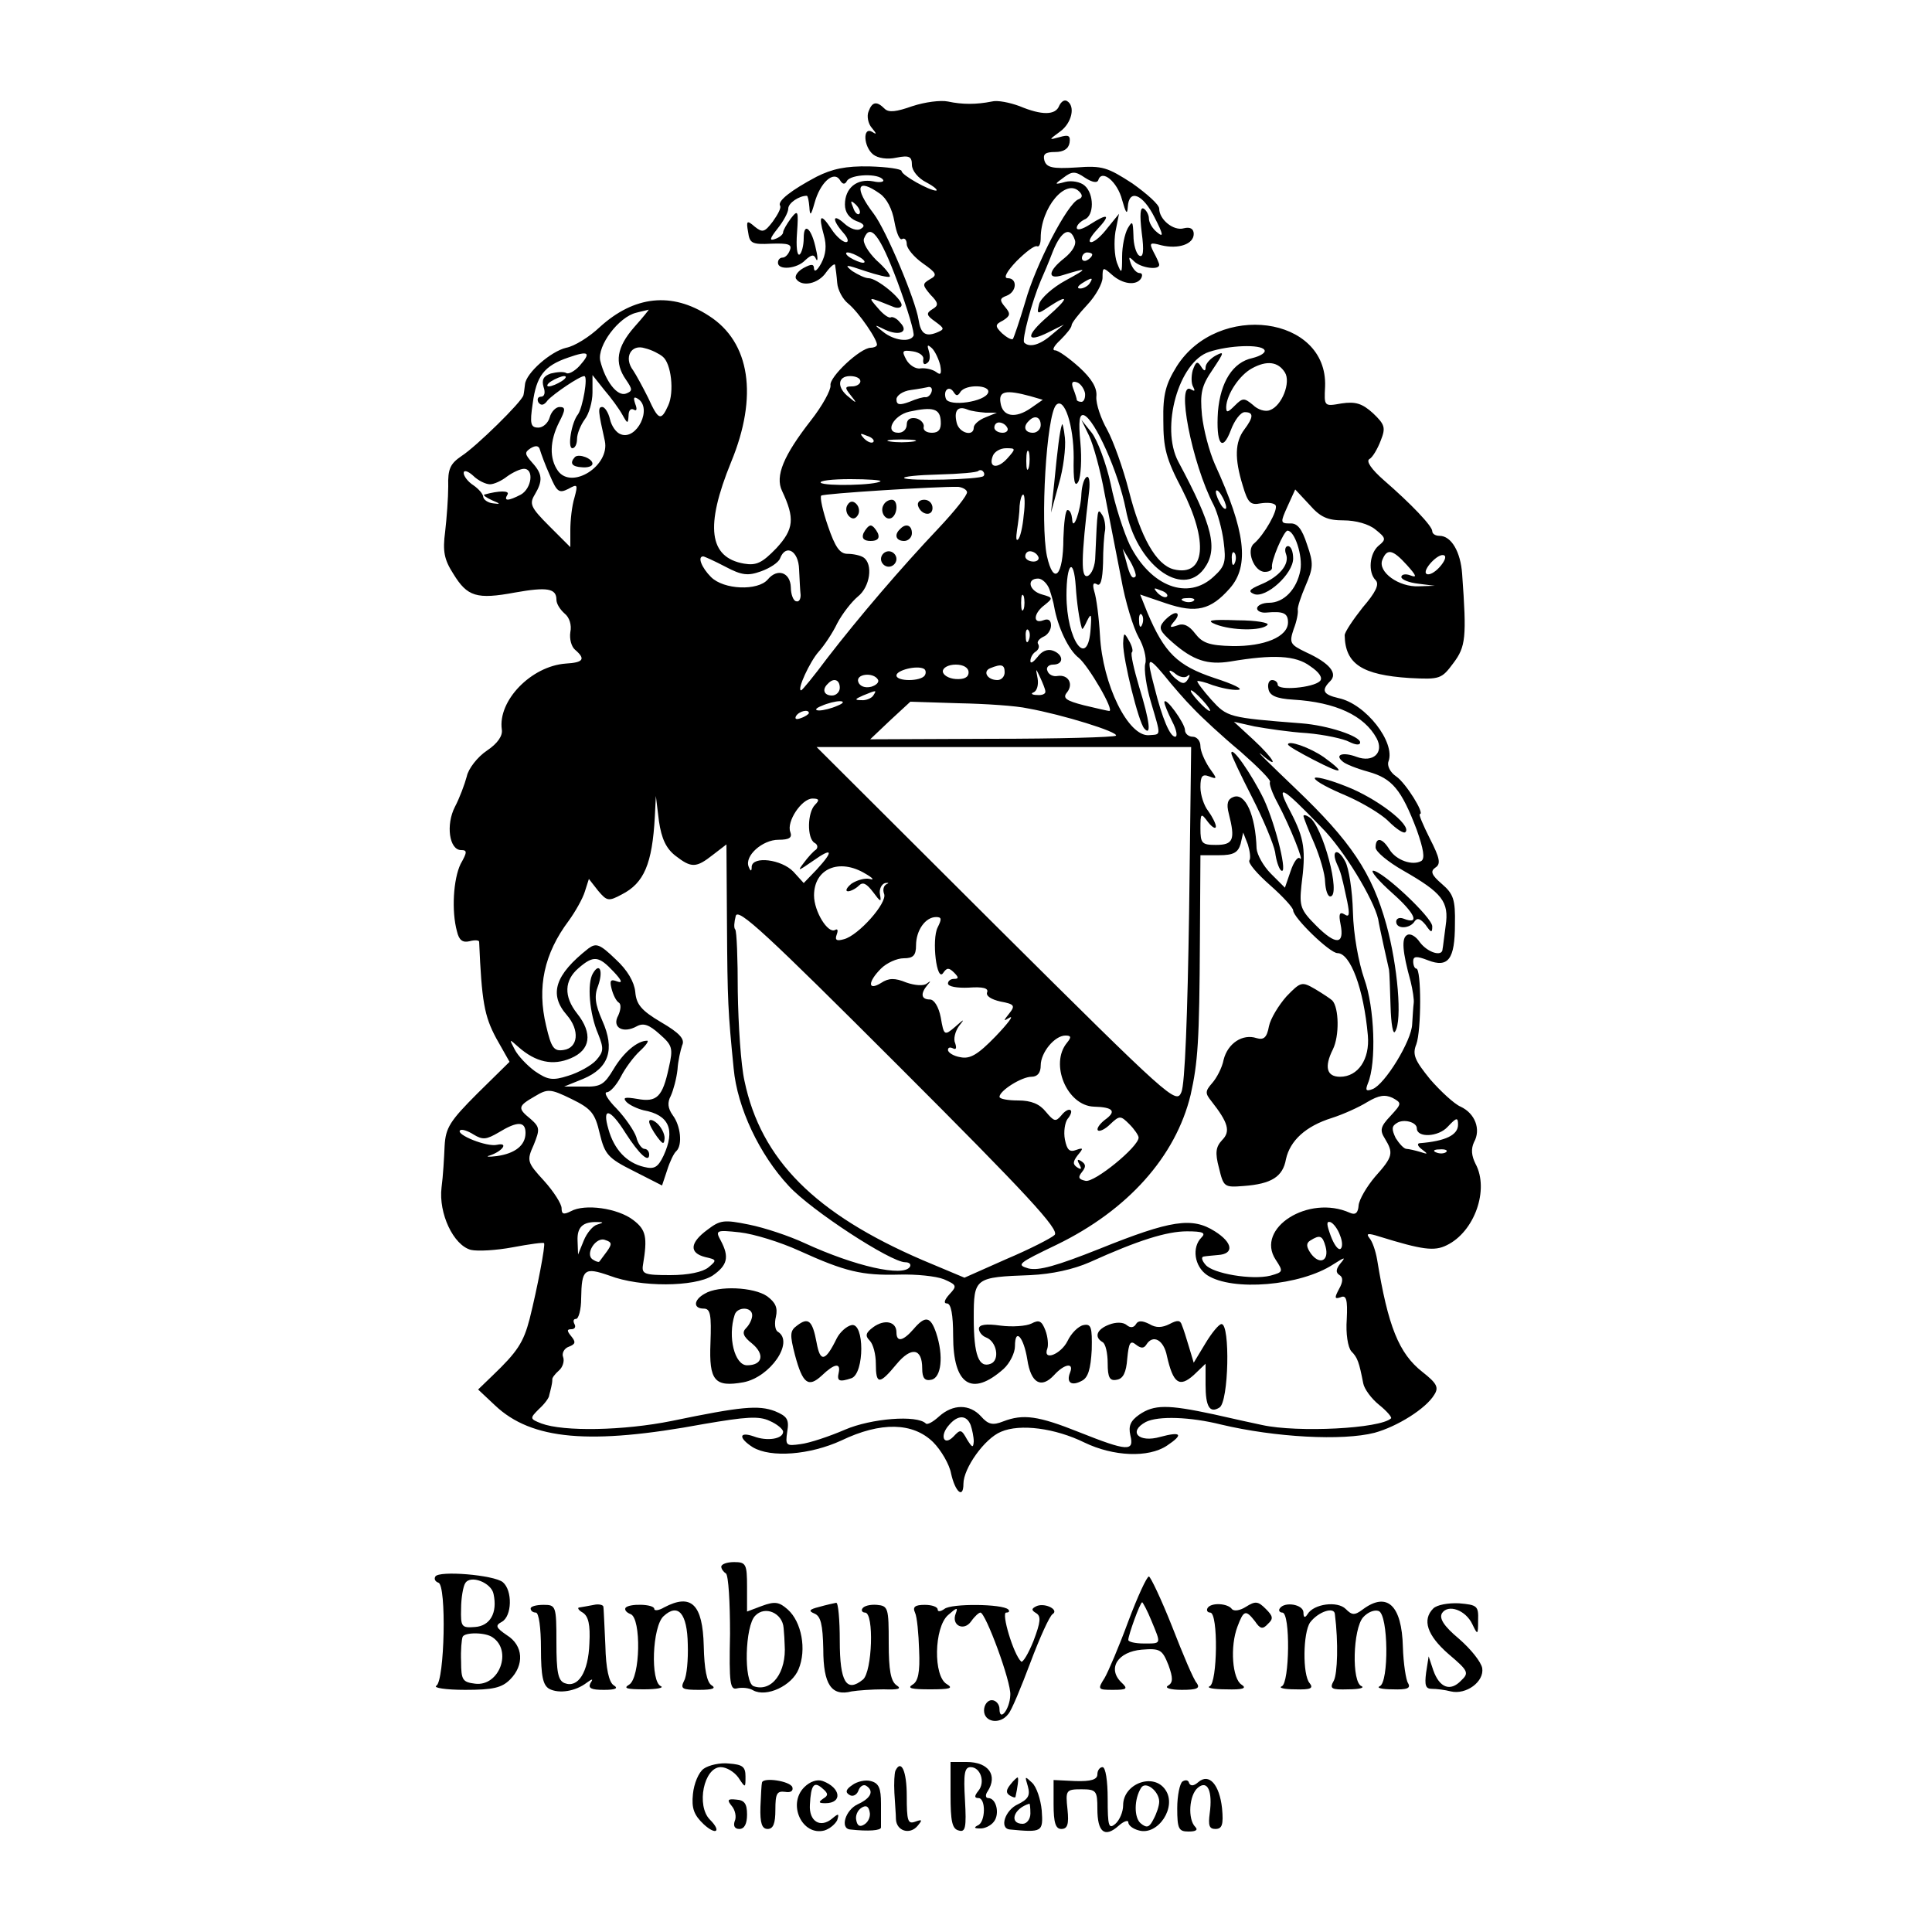 <?xml version="1.0" standalone="no"?>
<!DOCTYPE svg PUBLIC "-//W3C//DTD SVG 20010904//EN"
 "http://www.w3.org/TR/2001/REC-SVG-20010904/DTD/svg10.dtd">
<svg version="1.0" xmlns="http://www.w3.org/2000/svg"
 width="375pt" height="375pt" viewBox="0 0 375 375"
 preserveAspectRatio="xMidYMid meet">
<g transform="translate(0,375) scale(0.1,-0.1)"
fill="#000000" stroke="none">
<path d="M1771 3544 c-31 -11 -46 -13 -54 -5 -15 15 -24 14 -31 -5 -4 -9 -1
-24 6 -32 10 -12 10 -14 1 -8 -19 11 -17 -29 2 -44 9 -7 27 -10 45 -6 25 5 30
2 30 -14 0 -11 12 -26 28 -34 15 -8 23 -15 19 -16 -13 0 -67 30 -67 38 0 4
-28 8 -62 9 -47 1 -73 -5 -103 -20 -49 -26 -76 -47 -71 -56 3 -4 -4 -17 -14
-31 -16 -21 -20 -22 -35 -10 -15 13 -17 12 -13 -10 3 -22 7 -25 45 -23 33 1
41 -1 36 -13 -3 -8 -9 -14 -14 -14 -5 0 -9 -4 -9 -10 0 -15 37 -12 53 5 12 11
17 12 21 2 3 -6 4 2 0 18 -8 41 -24 56 -24 23 0 -15 -4 -29 -8 -32 -5 -3 -7
16 -5 42 3 43 2 46 -12 28 -8 -11 -15 -23 -15 -27 0 -4 -7 -10 -16 -13 -11 -4
-10 1 5 20 12 15 21 32 21 39 0 11 21 25 36 25 2 0 4 -10 5 -22 1 -18 3 -17
10 8 11 40 37 63 49 45 5 -9 10 -10 14 -2 8 13 62 15 70 2 3 -4 -6 -6 -19 -3
-32 6 -55 -13 -55 -45 0 -15 8 -26 22 -32 15 -5 18 -10 9 -15 -7 -5 -21 0 -32
10 -23 21 -25 8 -2 -18 9 -10 11 -18 5 -18 -6 0 -19 11 -28 25 -21 32 -26 28
-15 -11 6 -21 4 -38 -5 -55 -7 -13 -13 -18 -14 -11 0 10 -5 10 -20 2 -11 -6
-18 -15 -15 -21 11 -17 44 -10 59 13 9 12 17 18 17 13 1 -6 3 -21 4 -34 1 -14
11 -32 21 -40 21 -17 59 -73 56 -81 -1 -3 -7 -5 -12 -5 -20 0 -81 -57 -78 -73
1 -9 -16 -40 -38 -68 -53 -68 -70 -108 -56 -137 25 -53 23 -74 -11 -111 -28
-29 -39 -34 -63 -30 -68 12 -76 72 -25 197 53 128 37 233 -43 284 -72 47 -145
39 -212 -22 -20 -19 -49 -37 -65 -40 -30 -7 -78 -49 -80 -71 -1 -8 -2 -17 -3
-21 -3 -13 -92 -100 -120 -118 -22 -15 -27 -25 -26 -59 0 -22 -3 -62 -6 -88
-5 -38 -2 -54 16 -82 27 -44 45 -50 120 -36 62 11 80 8 80 -14 0 -8 7 -19 16
-27 9 -7 14 -22 11 -36 -2 -13 2 -28 9 -34 21 -18 17 -25 -18 -27 -67 -5 -132
-72 -124 -128 2 -12 -8 -27 -29 -41 -18 -12 -36 -35 -39 -50 -4 -15 -14 -42
-23 -59 -18 -35 -11 -84 12 -84 12 0 12 -4 -1 -27 -14 -29 -18 -91 -7 -131 4
-17 11 -22 24 -19 11 3 19 2 19 -1 5 -116 10 -144 33 -187 l26 -46 -62 -61
c-54 -54 -62 -67 -64 -102 -1 -23 -3 -59 -6 -81 -6 -50 23 -112 57 -121 13 -3
49 -1 81 5 32 6 60 10 61 8 3 -3 -13 -87 -28 -147 -12 -46 -24 -64 -72 -110
l-28 -27 33 -31 c71 -67 184 -77 405 -36 82 14 107 16 128 6 14 -6 26 -16 26
-21 0 -14 -31 -19 -57 -9 -29 10 -30 -3 -2 -21 35 -21 111 -15 172 13 77 37
139 35 178 -3 16 -16 32 -44 35 -61 8 -36 24 -50 24 -20 0 30 41 88 73 101 37
16 105 7 162 -21 56 -27 124 -30 160 -6 33 22 28 28 -13 17 -42 -12 -63 10
-28 29 24 12 86 10 146 -5 105 -25 236 -32 298 -16 44 12 100 47 116 74 9 14
5 22 -23 44 -46 36 -67 89 -88 218 -3 17 -9 35 -15 42 -7 9 -3 10 19 3 84 -26
107 -29 131 -17 54 26 83 108 56 158 -8 16 -9 29 -3 42 14 25 2 56 -26 69 -12
5 -39 30 -59 53 -30 37 -35 48 -27 68 10 27 10 147 0 147 -3 0 -6 6 -6 14 0
10 6 11 29 2 39 -15 52 2 52 70 1 48 -3 59 -25 78 -21 18 -23 25 -13 32 11 7
9 18 -11 57 -13 26 -22 47 -19 47 10 0 -27 60 -46 73 -12 8 -18 21 -15 29 14
37 -44 112 -97 123 -30 7 -34 15 -16 33 15 15 -1 35 -47 56 -31 15 -33 18 -24
45 6 15 9 32 8 37 -1 5 6 26 15 47 15 35 16 43 3 80 -10 31 -19 42 -33 41 -19
0 -19 2 -5 33 l15 33 28 -30 c21 -24 35 -30 66 -30 23 0 49 -7 62 -18 20 -16
21 -19 6 -31 -18 -15 -21 -52 -6 -67 8 -8 0 -24 -25 -53 -19 -24 -35 -48 -35
-54 1 -56 34 -77 126 -83 59 -3 62 -2 85 29 24 32 26 49 17 173 -3 43 -21 74
-44 74 -8 0 -14 4 -14 9 0 10 -41 53 -94 99 -24 21 -35 37 -28 41 6 3 16 20
22 36 10 25 8 31 -15 53 -21 19 -34 23 -61 19 -34 -6 -34 -6 -32 33 5 137
-208 165 -288 39 -21 -34 -27 -54 -26 -105 0 -53 5 -74 36 -133 52 -102 46
-171 -16 -156 -34 9 -64 62 -87 153 -11 43 -30 96 -42 118 -12 21 -22 50 -21
64 2 17 -9 35 -33 57 -20 18 -41 33 -47 33 -7 0 -2 9 10 20 12 12 22 24 22 29
0 4 14 22 30 39 17 18 30 42 30 53 0 21 1 21 18 6 21 -19 48 -22 57 -7 3 6 2
10 -3 10 -6 0 -13 8 -17 18 -5 14 -4 15 6 5 13 -13 49 -18 49 -7 0 3 -5 14
-11 25 -9 18 -7 19 15 13 33 -8 63 2 63 22 0 10 -7 14 -19 11 -20 -6 -48 17
-48 38 0 8 -24 29 -52 49 -48 31 -58 35 -109 31 -47 -3 -58 0 -62 14 -3 12 2
16 21 16 16 0 26 6 28 18 2 14 -2 16 -19 11 -22 -6 -22 -6 1 11 22 16 30 49
13 59 -5 3 -11 -1 -15 -9 -7 -19 -34 -19 -77 -1 -19 7 -43 12 -54 9 -30 -6
-57 -6 -85 0 -14 3 -45 -1 -69 -9z m361 -143 c7 21 37 -4 46 -39 7 -25 10 -30
11 -14 2 36 29 26 52 -20 17 -33 18 -40 5 -29 -9 7 -16 19 -16 27 0 7 -5 16
-10 19 -7 4 -8 -12 -4 -46 5 -37 3 -50 -5 -45 -6 4 -11 22 -11 39 -1 28 -2 29
-11 14 -6 -11 -11 -35 -11 -55 0 -34 -1 -35 -10 -12 -5 14 -6 41 -3 60 l7 35
-22 -27 c-12 -16 -26 -28 -32 -28 -7 0 -1 11 12 25 27 29 21 32 -15 9 -14 -9
-25 -12 -25 -6 0 5 7 12 15 16 19 7 19 50 0 66 -8 7 -25 10 -37 7 -22 -6 -22
-5 -4 8 17 13 23 13 42 0 14 -9 24 -11 26 -4z m-424 -27 c13 -9 24 -30 28 -54
4 -22 10 -37 15 -34 5 3 9 -2 9 -10 0 -8 14 -25 31 -37 27 -19 29 -23 14 -31
-15 -9 -15 -11 1 -30 16 -16 16 -21 4 -28 -13 -8 -12 -12 5 -24 19 -14 19 -15
2 -22 -21 -8 -30 -1 -34 25 -6 39 -63 174 -87 206 -39 51 -33 71 12 39z m385
-11 c-21 -8 -83 -127 -103 -199 -11 -37 -22 -69 -24 -72 -3 -2 -12 3 -21 11
-14 14 -14 17 2 25 14 9 15 13 4 26 -11 13 -11 17 3 22 20 8 21 34 2 34 -9 0
-2 13 17 33 18 18 35 31 40 29 4 -2 7 5 7 16 0 59 49 117 75 90 7 -7 6 -12 -2
-15z m-425 -28 c-3 -3 -9 2 -12 12 -6 14 -5 15 5 6 7 -7 10 -15 7 -18z m74
-132 c20 -54 34 -101 31 -105 -7 -13 -38 -9 -59 8 -18 14 -18 15 4 4 28 -13
47 -4 29 14 -6 8 -15 12 -18 10 -4 -2 -15 6 -25 18 -20 23 -21 23 31 2 8 -3
15 -1 15 4 0 13 -48 52 -64 52 -7 0 -21 7 -32 14 -16 13 -13 13 25 0 24 -8 45
-13 48 -11 2 3 -9 17 -26 32 -16 16 -27 34 -24 42 12 31 31 7 65 -84z m344 82
c4 -9 -4 -23 -20 -36 -32 -25 -34 -43 -3 -33 49 15 50 14 6 -10 -26 -14 -49
-35 -52 -46 -5 -20 -4 -21 18 -6 41 27 40 18 -1 -18 -44 -38 -43 -53 1 -31
l30 15 -24 -20 c-23 -20 -43 -25 -53 -15 -5 5 15 80 32 120 5 11 16 37 24 58
16 39 33 48 42 22z m-416 -35 c8 -5 11 -10 5 -10 -5 0 -17 5 -25 10 -8 5 -10
10 -5 10 6 0 17 -5 25 -10z m450 6 c0 -3 -4 -8 -10 -11 -5 -3 -10 -1 -10 4 0
6 5 11 10 11 6 0 10 -2 10 -4z m-5 -56 c-3 -5 -12 -10 -18 -10 -7 0 -6 4 3 10
19 12 23 12 15 0z m-884 -85 c-34 -39 -39 -69 -16 -102 13 -19 13 -22 0 -27
-17 -6 -40 24 -50 64 -6 29 36 85 70 93 11 3 22 5 24 6 1 0 -11 -15 -28 -34z
m55 -57 c17 -13 23 -69 11 -95 -14 -31 -19 -29 -39 15 -10 20 -23 44 -29 53
-19 25 -4 52 23 43 13 -3 28 -11 34 -16z m539 -17 c3 -17 1 -20 -8 -13 -7 5
-20 8 -30 7 -9 -2 -22 6 -28 17 -9 17 -8 19 13 16 13 -2 22 -9 20 -16 -1 -8 2
-11 7 -7 6 3 7 13 4 23 -4 13 -3 14 6 6 6 -6 13 -21 16 -33z m629 30 c4 -5 -7
-12 -23 -16 -38 -8 -62 -46 -67 -104 -4 -62 8 -81 25 -36 7 19 19 35 27 35 18
0 17 -10 -1 -34 -18 -24 -19 -56 -3 -108 10 -34 15 -39 35 -35 13 2 26 1 29
-4 5 -9 -22 -57 -42 -74 -16 -13 0 -55 21 -55 8 0 14 3 14 8 -3 12 23 72 30
72 14 0 30 -49 25 -77 -7 -37 -32 -63 -61 -63 -12 0 -23 -5 -23 -11 0 -5 8 -9
18 -8 33 3 42 -1 42 -19 0 -28 -46 -47 -108 -46 -45 1 -58 6 -72 24 -12 16
-23 21 -35 16 -15 -5 -16 -4 -5 9 7 8 8 15 2 15 -5 0 -15 -7 -23 -16 -11 -13
-8 -19 17 -41 40 -35 68 -44 112 -37 83 14 127 12 155 -9 18 -12 25 -23 19
-29 -13 -13 -82 -19 -82 -7 0 5 -5 9 -11 9 -6 0 -9 -8 -7 -17 2 -13 15 -19 48
-21 83 -5 138 -31 162 -75 15 -28 -7 -48 -39 -36 -27 10 -43 4 -27 -9 5 -5 28
-14 50 -20 46 -13 64 -34 94 -113 13 -37 16 -55 9 -60 -17 -10 -49 1 -62 22
-14 23 -27 25 -27 4 0 -8 24 -28 54 -45 75 -43 89 -60 82 -107 -3 -21 -5 -41
-6 -45 0 -16 -29 -7 -44 13 -8 12 -19 18 -25 14 -11 -6 -9 -32 7 -90 4 -16 7
-36 6 -42 -1 -7 -2 -26 -3 -41 -1 -32 -53 -117 -77 -126 -13 -5 -14 -2 -9 11
17 40 13 148 -7 203 -11 32 -21 86 -22 130 -1 41 -8 86 -15 98 -14 27 -28 22
-16 -5 5 -10 9 -23 10 -29 2 -6 6 -26 10 -44 5 -25 4 -31 -5 -25 -10 6 -12 1
-8 -19 8 -40 -9 -41 -47 -3 -31 31 -33 38 -29 78 9 69 6 91 -21 143 -30 57
-19 52 60 -30 43 -43 101 -139 110 -178 2 -14 19 -89 21 -98 1 -5 2 -36 3 -70
1 -36 5 -58 9 -50 14 21 5 127 -17 207 -28 101 -69 162 -177 265 -49 47 -79
76 -66 66 37 -32 25 -9 -15 28 l-38 35 40 -9 c22 -4 68 -11 102 -13 34 -3 71
-11 82 -17 12 -6 21 -7 21 -1 0 12 -62 33 -114 37 -142 11 -144 12 -175 46
-16 18 -28 34 -27 36 2 1 15 -2 30 -8 15 -5 37 -10 49 -9 12 1 -9 11 -46 23
-72 24 -97 49 -130 127 l-14 35 50 -17 c59 -20 87 -13 124 29 39 44 30 112
-29 241 -11 25 -22 67 -25 95 -4 43 -1 57 21 89 22 33 23 36 6 27 -11 -6 -20
-16 -20 -23 0 -8 -3 -8 -9 2 -7 11 -10 9 -16 -8 -3 -11 -3 -26 1 -32 4 -8 3
-9 -4 -5 -30 19 1 -143 44 -225 7 -14 16 -46 19 -70 5 -39 3 -48 -19 -68 -50
-47 -122 -20 -163 61 -11 23 -29 77 -37 118 -9 41 -26 86 -37 100 l-20 25 15
-31 c8 -17 22 -67 30 -112 9 -45 23 -119 32 -164 8 -46 24 -97 34 -115 10 -17
16 -41 13 -51 -3 -11 2 -45 11 -75 20 -68 20 -62 -4 -64 -40 -3 -90 98 -95
194 -2 35 -7 73 -11 85 -4 14 -2 18 5 14 7 -5 11 8 12 41 0 26 2 55 4 64 1 9
-1 23 -6 30 -9 14 -9 12 -13 -80 0 -19 -7 -36 -15 -39 -13 -4 -13 32 3 165 2
18 0 30 -5 27 -5 -3 -9 -17 -10 -32 -1 -33 -17 -77 -18 -49 -1 9 -4 17 -9 17
-4 0 -7 -25 -8 -55 0 -73 -19 -93 -32 -34 -13 64 -1 273 18 293 16 16 34 -40
34 -102 -1 -46 2 -59 9 -47 5 10 7 44 4 76 -4 42 -2 56 7 53 21 -8 67 -111 81
-182 20 -107 109 -174 152 -116 28 38 17 83 -50 208 -35 66 1 194 60 213 39
13 100 15 107 4z m-1329 -31 c-10 -11 -22 -17 -26 -14 -5 3 -18 2 -30 -1 -14
-5 -18 -12 -14 -26 4 -11 2 -19 -5 -19 -6 0 -8 -5 -5 -11 5 -7 11 -6 18 4 12
13 62 47 71 47 8 0 -3 -61 -12 -74 -13 -16 -21 -66 -11 -66 5 0 9 8 9 18 0 10
7 27 15 38 8 10 15 34 15 52 l0 34 23 -29 c13 -15 29 -37 35 -48 10 -18 11
-18 12 -2 0 10 4 15 10 12 6 -4 7 1 3 11 -4 12 -3 15 5 10 29 -18 -2 -81 -33
-69 -9 3 -18 16 -21 29 -3 13 -10 24 -15 24 -9 0 -8 -8 5 -66 10 -48 -64 -95
-91 -58 -17 24 -16 58 2 94 13 25 13 30 1 30 -7 0 -16 -9 -19 -20 -3 -11 -13
-20 -22 -20 -15 0 -17 7 -11 47 7 53 22 73 69 89 40 14 45 10 22 -16z m1369
-13 c12 -19 -6 -65 -29 -73 -9 -4 -24 1 -33 10 -17 14 -20 14 -35 -1 -14 -14
-17 -15 -17 -3 1 25 26 62 50 75 29 16 51 13 64 -8z m-1404 -17 c-8 -5 -19
-10 -25 -10 -5 0 -3 5 5 10 8 5 20 10 25 10 6 0 3 -5 -5 -10z m580 0 c0 -5 -7
-10 -16 -10 -14 0 -15 -2 -3 -17 13 -16 12 -17 -3 -4 -24 18 -23 41 2 41 11 0
20 -4 20 -10z m436 -23 c1 -9 -2 -17 -7 -17 -5 0 -9 2 -9 4 0 2 -3 12 -7 22
-4 11 -2 15 7 12 7 -2 14 -12 16 -21z m-298 2 c-2 -6 -7 -10 -11 -10 -4 1 -18
-3 -32 -9 -19 -7 -25 -6 -25 5 0 7 12 16 28 18 15 2 31 5 35 6 5 0 7 -4 5 -10z
m56 0 c10 16 59 14 54 -1 -6 -18 -76 -28 -82 -12 -6 16 6 27 15 13 5 -8 8 -8
13 0z m136 -8 l24 -7 -23 -16 c-30 -21 -55 -17 -59 10 -4 23 10 26 58 13z
m-174 -49 c1 -15 -4 -22 -17 -22 -11 0 -18 5 -16 12 1 6 -6 14 -15 16 -11 2
-18 -2 -18 -12 0 -9 -7 -16 -16 -16 -28 0 -10 34 21 41 46 10 60 6 61 -19z
m87 17 l22 0 -22 -9 c-13 -5 -23 -14 -23 -20 0 -18 -28 -11 -33 9 -6 24 2 34
21 26 7 -3 23 -5 35 -6z m107 -24 c0 -8 -7 -15 -15 -15 -16 0 -20 12 -8 23 11
12 23 8 23 -8z m-65 -5 c3 -5 -1 -10 -9 -10 -9 0 -16 5 -16 10 0 6 4 10 9 10
6 0 13 -4 16 -10z m-260 -28 c-3 -3 -11 0 -18 7 -9 10 -8 11 6 5 10 -3 15 -9
12 -12z m78 1 c-13 -2 -33 -2 -45 0 -13 2 -3 4 22 4 25 0 35 -2 23 -4z m-706
-65 c14 -33 18 -36 36 -27 18 10 19 9 12 -17 -5 -16 -8 -44 -8 -63 l0 -33 -41
41 c-36 36 -39 43 -28 61 16 27 15 40 -5 62 -15 17 -15 20 -3 28 10 6 16 5 18
-3 2 -7 10 -29 19 -49z m888 32 c-19 -21 -37 -18 -28 5 3 8 14 15 26 15 19 0
19 -1 2 -20z m42 -17 c-3 -10 -5 -4 -5 12 0 17 2 24 5 18 2 -7 2 -21 0 -30z
m-1046 -33 c8 0 23 7 33 15 11 8 26 15 33 15 20 0 15 -38 -6 -50 -25 -13 -34
-13 -26 0 5 8 -16 8 -45 0 -3 -1 4 -6 15 -11 17 -7 17 -8 2 -6 -10 1 -18 7
-19 12 0 6 -9 16 -19 23 -11 7 -19 18 -19 24 0 6 8 4 18 -5 10 -10 25 -17 33
-17z m958 16 c-6 -7 -148 -10 -154 -4 -3 3 27 6 67 7 40 1 75 4 77 7 2 2 7 2
9 -1 3 -3 3 -7 1 -9z m-200 -10 c-8 -8 -108 -10 -116 -3 -3 4 22 7 57 7 35 0
61 -2 59 -4z m168 -21 c1 -6 -24 -37 -55 -70 -73 -77 -155 -173 -216 -252 -26
-35 -49 -63 -51 -63 -9 0 17 56 34 75 10 11 27 36 36 55 10 19 28 42 40 52 24
19 30 63 11 76 -6 4 -20 7 -31 7 -15 0 -24 13 -38 54 -10 29 -16 56 -13 59 4
4 226 18 266 17 8 -1 16 -5 17 -10z m503 -30 c0 -5 -5 -3 -10 5 -5 8 -10 20
-10 25 0 6 5 3 10 -5 5 -8 10 -19 10 -25z m-393 -15 c-2 -23 -7 -44 -11 -47
-4 -4 -4 4 -2 18 2 13 5 34 5 47 1 12 4 22 7 22 3 0 4 -18 1 -40z m-436 -105
c1 -19 2 -42 3 -50 0 -8 -3 -14 -9 -12 -5 1 -10 13 -10 27 -1 29 -26 38 -45
15 -19 -22 -85 -20 -110 5 -18 18 -27 40 -15 40 2 0 22 -9 43 -20 32 -17 44
-18 69 -9 17 6 34 17 37 25 11 29 36 15 37 -21z m464 25 c3 -5 -1 -10 -9 -10
-9 0 -16 5 -16 10 0 6 4 10 9 10 6 0 13 -4 16 -10z m189 -39 c-6 -6 -11 1 -18
29 l-7 25 15 -25 c8 -14 12 -27 10 -29z m193 27 c-3 -8 -6 -5 -6 6 -1 11 2 17
5 13 3 -3 4 -12 1 -19z m334 -5 c18 -20 20 -25 7 -20 -10 4 -18 2 -18 -3 0 -5
15 -11 33 -13 l32 -4 -31 -1 c-39 -2 -80 28 -71 51 9 23 20 21 48 -10z m63 -4
c-9 -10 -20 -16 -25 -13 -10 6 23 42 34 36 5 -2 1 -12 -9 -23z m-706 -37 c2
-32 7 -66 12 -82 1 -3 5 4 10 15 8 16 9 13 7 -14 -5 -82 -47 -25 -47 64 0 62
14 75 18 17z m-51 -6 c4 -12 8 -26 9 -33 7 -40 28 -85 48 -100 19 -16 70 -103
59 -103 -2 0 -24 5 -49 11 -35 9 -42 14 -33 25 13 16 3 35 -18 32 -9 -2 -18 3
-20 10 -3 6 2 12 11 12 21 0 21 19 0 27 -11 4 -22 -1 -30 -12 -8 -10 -14 -14
-14 -8 0 7 5 15 10 18 6 4 8 10 5 15 -3 4 2 10 10 14 8 3 15 13 15 22 0 10 -5
14 -15 10 -21 -8 -19 14 3 30 16 13 16 14 -5 20 -26 7 -31 31 -8 31 8 0 18
-10 22 -21z m228 -14 c-3 -3 -11 0 -18 7 -9 10 -8 11 6 5 10 -3 15 -9 12 -12z
m-278 -24 c-3 -7 -5 -2 -5 12 0 14 2 19 5 13 2 -7 2 -19 0 -25z m330 16 c-3
-3 -12 -4 -19 -1 -8 3 -5 6 6 6 11 1 17 -2 13 -5z m-100 -46 c-3 -8 -6 -5 -6
6 -1 11 2 17 5 13 3 -3 4 -12 1 -19z m-220 -30 c-3 -8 -6 -5 -6 6 -1 11 2 17
5 13 3 -3 4 -12 1 -19z m319 -133 c16 -17 57 -55 92 -84 34 -30 60 -56 57 -59
-2 -3 4 -21 15 -41 24 -45 53 -118 43 -107 -4 4 -12 -7 -18 -25 l-11 -32 -27
27 c-15 15 -27 37 -28 49 -2 65 -22 109 -45 100 -11 -4 -14 -13 -9 -32 13 -51
9 -61 -25 -61 -27 0 -30 3 -30 32 0 30 1 31 15 12 8 -10 15 -14 15 -8 0 5 -7
19 -15 30 -8 10 -15 31 -15 46 0 22 4 26 17 21 16 -6 16 -5 0 17 -9 14 -17 32
-17 42 0 10 -7 18 -15 18 -8 0 -15 6 -15 13 0 13 -39 67 -40 54 0 -4 7 -21 15
-37 9 -17 11 -30 6 -30 -10 0 -25 35 -40 95 -16 60 -14 63 18 25 16 -20 41
-49 57 -65z m-521 64 c-8 -12 -55 -12 -55 0 0 10 39 20 53 13 4 -2 5 -8 2 -13z
m85 6 c0 -10 -9 -14 -25 -13 -14 1 -25 8 -25 15 0 7 11 13 25 13 15 0 25 -6
25 -15z m70 0 c0 -8 -6 -15 -14 -15 -20 0 -29 17 -14 23 22 9 28 7 28 -8z m79
-37 c1 -5 -7 -8 -16 -7 -10 0 -13 3 -7 5 7 3 10 15 8 27 -4 21 -4 21 5 2 5
-11 10 -23 10 -27z m276 30 c5 4 5 1 1 -6 -6 -10 -11 -10 -22 -1 -8 6 -14 14
-14 16 0 3 6 0 13 -6 8 -6 18 -7 22 -3z m-601 -7 c3 -5 -3 -11 -13 -14 -12 -3
-22 1 -25 9 -6 16 29 20 38 5z m-74 -16 c0 -8 -7 -15 -15 -15 -16 0 -20 12 -8
23 11 12 23 8 23 -8z m65 -15 c-3 -5 -14 -10 -23 -9 -14 0 -13 2 3 9 27 11 27
11 20 0z m640 -10 c10 -11 16 -20 13 -20 -3 0 -13 9 -23 20 -10 11 -16 20 -13
20 3 0 13 -9 23 -20z m-710 -10 c-11 -5 -27 -9 -35 -9 -9 0 -8 4 5 9 11 5 27
9 35 9 9 0 8 -4 -5 -9z m370 -5 c67 -12 177 -46 171 -53 -4 -3 -112 -6 -242
-6 l-235 -1 39 37 39 36 94 -3 c52 -1 112 -5 134 -10z m-425 -9 c0 -2 -7 -7
-16 -10 -8 -3 -12 -2 -9 4 6 10 25 14 25 6z m738 -388 c-3 -196 -8 -333 -15
-348 -10 -24 -22 -13 -359 322 l-349 348 363 0 364 0 -4 -322z m-997 111 c31
-24 40 -24 73 2 l26 20 1 -153 c1 -153 2 -171 13 -282 7 -76 50 -167 107 -228
43 -47 198 -148 226 -148 8 0 12 -4 9 -9 -13 -20 -106 1 -204 46 -30 14 -78
30 -108 36 -49 10 -56 9 -81 -10 -34 -25 -36 -45 -4 -53 22 -5 23 -6 6 -20
-11 -9 -39 -15 -74 -15 -50 0 -56 2 -53 20 9 54 6 68 -19 87 -30 23 -94 32
-121 17 -14 -7 -18 -6 -18 6 0 8 -15 32 -34 53 -33 36 -34 39 -20 70 12 30 12
34 -6 50 -26 21 -25 25 8 44 25 15 30 15 71 -5 39 -19 46 -28 55 -67 10 -41
16 -48 66 -73 l55 -28 10 30 c5 16 13 33 18 37 12 12 8 49 -7 69 -10 14 -11
25 -4 38 5 11 11 33 13 51 1 17 6 38 9 47 6 12 -5 24 -41 45 -39 23 -48 35
-50 59 -2 19 -15 42 -38 63 -31 30 -38 32 -53 21 -65 -51 -77 -89 -42 -129 26
-30 22 -64 -6 -68 -19 -3 -24 4 -34 47 -18 75 -4 140 44 204 13 18 27 43 31
56 l8 25 18 -23 c17 -20 20 -21 46 -7 43 22 59 59 64 151 l2 40 6 -49 c5 -34
14 -53 32 -67z m271 99 c-15 -15 -16 -65 -1 -74 6 -3 7 -9 3 -13 -5 -3 -16
-15 -24 -26 -13 -17 -11 -16 18 4 38 27 41 20 7 -17 l-25 -26 -20 22 c-23 24
-79 31 -81 10 0 -10 -2 -10 -6 0 -8 21 27 52 58 52 21 0 27 4 23 15 -8 20 22
65 43 65 13 0 14 -3 5 -12z m843 -108 c-3 -5 15 -26 40 -48 25 -22 45 -44 45
-49 0 -14 71 -83 86 -83 25 0 51 -69 59 -160 4 -46 -19 -80 -54 -80 -26 0 -31
19 -14 53 13 26 12 81 -1 95 -3 3 -18 13 -33 22 -26 15 -28 15 -56 -14 -15
-17 -31 -43 -34 -58 -4 -22 -10 -27 -24 -23 -27 9 -56 -10 -64 -42 -3 -16 -14
-36 -22 -45 -14 -16 -14 -20 -2 -35 33 -42 38 -59 21 -76 -12 -13 -14 -24 -6
-54 9 -37 10 -38 48 -35 54 4 76 18 82 52 8 36 38 64 89 80 22 7 53 21 69 31
22 13 34 15 49 8 18 -10 18 -11 -4 -35 -20 -21 -21 -28 -11 -44 17 -28 16 -35
-19 -74 -16 -19 -31 -44 -32 -56 -1 -14 -6 -19 -17 -14 -80 36 -184 -30 -144
-91 15 -23 15 -24 -10 -31 -36 -9 -112 4 -126 21 -7 8 -9 15 -4 16 5 1 18 2
28 3 32 2 29 24 -6 46 -44 28 -85 22 -224 -34 -83 -33 -118 -43 -138 -38 -24
7 -20 10 55 46 138 67 231 171 260 291 14 63 17 102 18 303 l1 162 36 0 c28 0
37 5 42 22 l5 22 9 -23 c4 -13 6 -27 3 -31z m-745 -26 c14 -8 18 -13 8 -10 -9
2 -24 -2 -35 -9 -10 -8 -13 -15 -7 -15 5 0 15 5 21 11 8 8 15 4 28 -13 14 -19
16 -20 13 -4 -2 10 3 20 10 22 7 1 8 0 3 -2 -6 -3 -8 -11 -5 -19 7 -17 -50
-81 -78 -88 -14 -4 -18 -2 -14 9 3 8 2 12 -3 9 -14 -8 -41 36 -41 67 0 52 49
73 100 42z m367 -701 c-6 -6 -49 -28 -94 -47 l-81 -36 -81 34 c-209 90 -314
195 -346 348 -7 31 -12 109 -13 173 0 64 -2 118 -5 121 -3 3 -2 14 1 26 4 17
59 -34 318 -293 247 -247 311 -316 301 -326z m-227 597 c-12 -23 -2 -109 11
-88 7 10 11 10 21 0 9 -9 9 -12 0 -12 -7 0 -12 -4 -12 -9 0 -6 18 -9 40 -8 28
2 39 -1 36 -9 -3 -7 8 -14 26 -18 27 -5 29 -8 17 -23 -12 -15 -12 -16 1 -8 8
4 -4 -12 -28 -37 -34 -35 -49 -44 -68 -40 -13 2 -24 9 -24 14 0 5 4 6 10 3 6
-3 7 1 4 10 -4 8 0 23 7 33 12 15 11 15 -7 -1 -21 -18 -22 -17 -28 18 -4 21
-13 35 -21 35 -17 0 -19 11 -5 28 7 8 7 9 -1 3 -6 -5 -23 -4 -40 2 -22 9 -34
9 -49 -1 -26 -16 -26 2 0 28 11 11 31 20 44 20 18 0 24 5 24 25 0 29 18 55 39
55 11 0 11 -4 3 -20z m-629 -86 c16 -17 18 -23 7 -19 -13 5 -15 2 -11 -14 3
-12 9 -24 14 -27 5 -3 4 -14 -1 -25 -13 -23 9 -36 36 -21 13 7 24 3 44 -15 25
-22 27 -27 18 -66 -12 -56 -23 -67 -61 -60 -24 4 -29 3 -21 -6 6 -6 21 -13 33
-16 50 -9 62 -38 39 -88 -11 -23 -18 -27 -38 -22 -34 8 -58 34 -69 73 -13 44
3 41 33 -7 27 -42 46 -59 46 -42 0 6 -4 11 -9 11 -5 0 -13 10 -16 23 -4 12
-21 37 -38 55 -17 17 -26 32 -19 32 6 0 18 13 27 30 8 16 25 39 37 50 12 11
18 20 14 20 -19 0 -46 -23 -65 -55 -18 -30 -25 -35 -58 -34 l-38 0 37 15 c50
21 62 57 37 113 -14 32 -16 48 -8 68 10 28 3 46 -10 24 -12 -19 -7 -79 10
-118 11 -28 11 -34 -4 -51 -9 -10 -34 -24 -54 -30 -31 -10 -40 -8 -65 9 -15
11 -33 30 -39 42 -11 21 -11 21 7 5 34 -30 67 -37 102 -22 38 16 43 48 12 87
-26 33 -25 64 3 88 29 25 39 24 68 -7z m880 -138 c-34 -41 0 -122 52 -124 38
-1 45 -9 21 -26 -10 -8 -16 -17 -13 -20 3 -3 14 2 24 12 18 17 20 17 37 0 10
-10 18 -22 18 -26 0 -18 -86 -88 -103 -84 -14 3 -15 7 -7 17 8 10 8 15 -1 21
-8 5 -9 3 -4 -6 5 -9 4 -11 -4 -6 -9 6 -9 11 1 24 11 13 11 15 -3 10 -13 -5
-18 0 -22 20 -3 15 0 33 5 40 6 7 9 15 6 17 -3 3 -11 -1 -18 -10 -11 -13 -14
-12 -30 7 -12 15 -28 22 -54 22 -20 0 -36 3 -36 7 0 12 43 39 62 39 12 0 18 8
18 22 0 25 27 58 48 58 11 0 12 -3 3 -14z m679 -166 c0 -19 42 -17 60 3 17 18
20 19 20 4 0 -20 -24 -32 -75 -36 -5 -1 -3 -6 5 -12 12 -9 12 -10 -3 -5 -10 3
-23 6 -27 6 -5 0 -14 10 -21 21 -8 17 -8 23 2 29 13 9 39 2 39 -10z m-1730 -9
c0 -24 -20 -40 -56 -45 -16 -2 -22 -1 -14 1 25 8 38 26 15 21 -20 -5 -81 20
-72 28 3 3 15 -1 26 -8 18 -11 25 -10 49 4 36 22 52 22 52 -1z m1787 -37 c-3
-3 -12 -4 -19 -1 -8 3 -5 6 6 6 11 1 17 -2 13 -5z m-1648 -141 c-8 -2 -20 -16
-26 -31 l-11 -27 -1 27 c-1 26 10 37 39 36 12 0 12 -1 -1 -5z m1442 -21 c5
-12 5 -23 1 -26 -5 -3 -13 9 -19 25 -8 22 -9 29 -1 27 6 -2 15 -14 19 -26z
m-1049 -30 c88 -40 121 -48 193 -46 33 1 72 -3 87 -9 25 -11 26 -13 11 -29
-10 -11 -12 -18 -5 -18 8 0 12 -22 12 -63 0 -95 36 -119 98 -64 12 11 22 31
22 44 0 37 17 18 24 -26 7 -46 27 -57 52 -30 20 22 39 25 31 5 -8 -20 3 -27
23 -16 12 6 17 23 19 60 1 44 -1 51 -16 48 -10 -2 -24 -16 -31 -31 -13 -26
-49 -40 -39 -14 2 6 1 22 -4 35 -7 18 -12 21 -27 13 -10 -5 -37 -7 -60 -4 -28
4 -42 2 -42 -6 0 -6 6 -14 14 -17 21 -8 27 -44 9 -51 -23 -9 -33 16 -33 89 0
78 2 79 110 83 42 2 83 11 115 25 95 43 150 60 189 60 31 0 37 -3 28 -12 -19
-19 -14 -56 11 -73 49 -32 181 -21 245 21 22 14 25 15 14 2 -9 -11 -10 -18 -2
-23 7 -4 7 -13 -1 -27 -9 -17 -9 -20 3 -16 11 5 14 -4 12 -43 -2 -27 2 -54 9
-62 12 -12 15 -21 23 -62 2 -11 16 -30 31 -42 15 -12 25 -24 23 -26 -21 -20
-181 -28 -250 -13 -14 3 -56 12 -95 21 -89 19 -115 19 -144 -1 -17 -12 -21
-22 -17 -40 8 -32 -6 -31 -99 6 -80 32 -109 36 -148 21 -20 -8 -29 -6 -43 10
-22 24 -54 24 -81 0 -12 -11 -23 -17 -26 -14 -17 17 -106 10 -157 -12 -30 -13
-69 -26 -86 -28 -28 -4 -30 -3 -26 24 4 24 0 30 -24 40 -32 12 -65 9 -200 -19
-94 -19 -210 -21 -253 -5 -23 9 -23 10 -5 28 11 10 20 22 20 27 1 4 3 11 4 16
1 4 2 10 2 14 -1 3 5 11 13 18 7 6 11 18 8 26 -3 7 2 17 11 20 13 5 14 9 5 20
-9 11 -9 14 0 14 7 0 9 5 6 10 -3 6 -2 10 3 10 5 0 10 18 10 40 1 57 6 61 55
44 60 -23 165 -22 200 0 29 20 33 36 16 68 -11 20 -9 21 37 16 27 -3 79 -19
116 -36z m-374 -1 c-7 -9 -13 -18 -15 -20 -1 -1 -6 0 -12 4 -17 10 6 46 24 38
13 -4 13 -8 3 -22z m1395 9 c7 -27 -11 -36 -28 -14 -10 14 -10 21 -2 26 19 12
24 10 30 -12z m-689 -346 c3 -9 6 -23 6 -32 -1 -13 -3 -12 -13 4 -11 20 -13
20 -26 6 -19 -20 -28 1 -9 22 17 20 34 20 42 0z"/>
<path d="M2061 2925 c-4 -12 -8 -43 -15 -115 l-6 -55 15 55 c9 30 14 71 12 90
-2 19 -5 31 -6 25z"/>
<path d="M2496 2675 c8 -20 -13 -45 -50 -60 -21 -9 -24 -13 -12 -18 23 -9 76
39 76 69 0 13 -4 24 -10 24 -5 0 -7 -7 -4 -15z"/>
<path d="M2360 2538 c31 -12 89 -13 100 -1 5 4 -21 9 -58 9 -53 2 -62 0 -42
-8z"/>
<path d="M2180 2501 c0 -32 30 -153 41 -165 14 -16 11 13 -10 81 -10 34 -17
64 -14 67 3 2 0 13 -6 23 -9 16 -10 16 -11 -6z"/>
<path d="M2500 2305 c0 -3 23 -16 50 -30 56 -29 64 -27 20 5 -27 19 -70 34
-70 25z"/>
<path d="M2552 2239 c2 -6 29 -20 60 -33 30 -13 68 -35 83 -50 15 -15 30 -25
33 -21 13 13 -56 66 -116 89 -35 14 -62 20 -60 15z"/>
<path d="M2530 2166 c0 -2 9 -26 21 -53 11 -26 21 -60 21 -75 1 -16 5 -28 10
-28 22 0 -15 139 -41 154 -6 4 -11 5 -11 2z"/>
<path d="M2703 2016 c44 -39 54 -62 21 -49 -8 3 -14 0 -14 -6 0 -15 27 -14 36
1 5 7 11 5 21 -7 11 -16 13 -16 13 -3 0 17 -97 108 -115 108 -5 -1 11 -20 38
-44z"/>
<path d="M1116 2863 c-11 -12 -6 -19 14 -20 11 -1 20 2 20 7 0 10 -26 20 -34
13z"/>
<path d="M1645 2770 c-4 -6 -3 -16 3 -22 6 -6 12 -6 17 2 4 6 3 16 -3 22 -6 6
-12 6 -17 -2z"/>
<path d="M1715 2770 c-8 -13 4 -32 16 -25 12 8 12 35 0 35 -6 0 -13 -4 -16
-10z"/>
<path d="M1782 2768 c6 -18 28 -21 28 -4 0 9 -7 16 -16 16 -9 0 -14 -5 -12
-12z"/>
<path d="M1676 2715 c-4 -10 1 -15 14 -15 13 0 18 5 14 15 -4 8 -10 15 -14 15
-4 0 -10 -7 -14 -15z"/>
<path d="M1747 2723 c-12 -11 -8 -23 8 -23 8 0 15 7 15 15 0 16 -12 20 -23 8z"/>
<path d="M1710 2665 c0 -8 7 -15 15 -15 8 0 15 7 15 15 0 8 -7 15 -15 15 -8 0
-15 -7 -15 -15z"/>
<path d="M2390 2288 c0 -4 18 -42 40 -85 22 -43 42 -91 45 -107 2 -16 7 -31
11 -35 15 -14 -9 86 -33 138 -24 49 -63 105 -63 89z"/>
<path d="M1260 1573 c0 -5 7 -18 15 -29 12 -16 14 -16 15 -3 0 9 -7 22 -15 29
-8 7 -15 8 -15 3z"/>
<path d="M1368 1239 c-22 -12 -23 -29 -2 -29 13 0 15 -12 13 -67 -3 -73 8 -86
64 -76 52 10 99 78 67 98 -6 3 -7 17 -4 29 4 18 -1 28 -17 40 -26 18 -95 21
-121 5z m92 -42 c0 -7 -5 -18 -12 -25 -8 -8 -6 -16 12 -30 25 -21 20 -42 -10
-42 -24 0 -38 55 -24 98 5 16 34 16 34 -1z"/>
<path d="M1547 1177 c-14 -10 -14 -18 -4 -57 15 -56 26 -64 52 -40 25 24 37
25 33 6 -4 -17 1 -19 25 -11 25 10 25 108 0 103 -10 -2 -23 -14 -29 -26 -22
-45 -32 -47 -39 -8 -8 43 -16 50 -38 33z"/>
<path d="M1695 1174 c-15 -11 -16 -17 -7 -26 7 -7 12 -27 12 -45 0 -41 7 -41
40 -1 29 35 50 31 50 -8 0 -19 5 -25 18 -22 19 4 24 46 9 91 -11 32 -21 34
-44 7 -20 -23 -33 -26 -33 -6 0 21 -23 26 -45 10z"/>
<path d="M2153 1179 c-24 -9 -30 -24 -13 -34 6 -3 10 -22 10 -41 0 -28 4 -35
18 -32 12 2 18 14 20 41 3 31 6 36 17 27 9 -7 15 -8 20 0 13 21 34 9 40 -22
12 -53 24 -62 52 -37 l23 22 0 -41 c0 -42 8 -56 27 -44 18 11 21 162 4 162 -5
0 -19 -17 -31 -37 l-23 -38 -9 30 c-5 17 -11 36 -14 43 -3 10 -9 10 -24 2 -14
-7 -26 -8 -39 0 -14 7 -22 7 -26 0 -4 -7 -11 -8 -18 -2 -7 6 -21 6 -34 1z"/>
<path d="M1400 709 c0 -4 4 -10 9 -13 5 -4 8 -56 8 -117 -2 -97 0 -110 14
-106 9 2 23 1 31 -4 26 -14 75 9 88 41 16 38 6 92 -21 116 -17 15 -25 16 -50
7 l-29 -11 0 48 c0 44 -2 48 -25 48 -14 0 -25 -4 -25 -9z m121 -119 c1 -11 2
-26 2 -32 4 -54 -25 -93 -60 -81 -20 7 -17 118 3 137 19 20 53 5 55 -24z"/>
<path d="M845 690 c-3 -5 0 -10 6 -12 16 -5 12 -190 -4 -200 -7 -4 18 -8 56
-8 54 0 71 4 87 20 28 28 26 66 -6 86 -22 15 -23 19 -10 26 20 11 21 61 2 77
-17 14 -124 23 -131 11z m113 -34 c8 -37 -7 -62 -36 -64 -26 -2 -28 0 -27 36
0 20 4 43 8 49 10 17 51 1 55 -21z m-2 -84 c39 -26 13 -96 -34 -90 -24 3 -27
7 -27 43 -1 22 1 43 3 48 4 9 44 9 58 -1z"/>
<path d="M2190 603 c-18 -49 -39 -98 -46 -110 -14 -22 -13 -23 16 -23 28 0 30
2 16 15 -27 27 -6 59 40 63 36 3 40 0 52 -30 9 -25 9 -34 -1 -40 -7 -4 4 -8
27 -8 29 0 36 3 29 13 -6 6 -27 56 -48 110 -21 53 -42 97 -45 97 -4 0 -22 -39
-40 -87z m45 1 c19 -46 20 -44 -15 -44 -16 0 -30 3 -30 7 0 9 23 73 27 73 1 0
10 -16 18 -36z"/>
<path d="M1030 628 c0 -5 5 -8 10 -8 6 0 10 -30 10 -70 0 -54 4 -71 16 -78 19
-10 51 -5 73 12 11 8 13 8 7 -1 -5 -10 2 -13 26 -13 23 0 29 3 19 9 -9 6 -15
32 -16 77 -2 38 -3 72 -4 76 -1 3 -9 5 -18 3 -10 -2 -22 -4 -28 -5 -5 0 -3 -5
6 -10 11 -7 15 -23 13 -60 -2 -56 -22 -87 -48 -77 -13 5 -16 22 -16 79 0 71
-1 73 -25 73 -14 0 -25 -3 -25 -7z"/>
<path d="M1214 629 c-2 -4 2 -9 10 -12 21 -8 19 -124 -3 -137 -12 -7 -4 -9 29
-9 25 0 39 3 33 6 -21 8 -17 116 5 136 28 26 46 6 47 -55 1 -29 -2 -61 -7 -70
-8 -16 -4 -18 29 -18 26 0 34 3 24 9 -9 6 -14 31 -15 76 -2 81 -24 103 -77 75
-10 -6 -19 -7 -19 -3 0 10 -50 11 -56 2z"/>
<path d="M1590 631 c-20 -5 -21 -8 -9 -13 12 -5 16 -21 17 -69 0 -69 16 -92
55 -82 12 2 40 4 62 4 29 -1 36 1 25 8 -11 8 -15 29 -15 82 0 68 -1 72 -23 74
-13 1 -25 -2 -28 -7 -3 -4 0 -8 5 -8 18 0 14 -115 -4 -130 -32 -26 -45 -5 -45
75 0 41 -3 75 -7 74 -5 -1 -19 -4 -33 -8z"/>
<path d="M1776 620 c4 -8 7 -41 8 -73 2 -43 -2 -61 -13 -67 -11 -7 -1 -9 34
-9 39 0 46 2 33 10 -27 15 -25 110 2 134 17 15 20 16 15 3 -9 -23 16 -35 30
-15 7 10 15 17 18 17 10 0 60 -135 58 -160 -1 -28 -21 -53 -21 -27 0 9 -7 17
-15 17 -8 0 -15 -9 -15 -20 0 -23 31 -28 47 -7 6 6 25 52 43 100 18 48 37 90
43 94 13 8 -13 22 -30 16 -11 -5 -12 -8 -2 -14 10 -6 9 -17 -5 -54 -10 -25
-21 -43 -24 -40 -15 14 -39 95 -29 95 6 0 7 3 4 6 -11 11 -111 12 -124 1 -7
-5 -13 -6 -13 -1 0 5 -11 9 -25 9 -19 0 -24 -4 -19 -15z"/>
<path d="M2344 629 c-3 -5 0 -9 5 -9 16 0 14 -137 -1 -143 -7 -3 7 -6 32 -6
32 -1 41 2 30 9 -18 11 -23 74 -8 113 12 32 16 33 34 10 10 -15 15 -16 25 -5
11 10 10 15 -4 29 -15 15 -20 16 -39 4 -11 -7 -23 -9 -27 -4 -8 11 -40 13 -47
2z"/>
<path d="M2484 628 c-3 -4 0 -8 5 -8 16 0 14 -137 -1 -143 -7 -3 4 -6 26 -6
30 -1 36 2 28 12 -14 16 -13 98 1 118 16 21 47 31 48 16 7 -56 5 -115 -2 -129
-9 -16 -5 -18 28 -17 21 0 32 3 26 6 -20 7 -17 112 3 134 9 10 22 15 30 12 19
-7 20 -139 2 -146 -7 -3 4 -6 25 -6 28 -1 36 2 30 12 -4 6 -9 38 -10 70 -2 82
-31 108 -78 73 -16 -12 -21 -11 -33 1 -16 16 -62 10 -74 -10 -5 -8 -8 -7 -8 3
0 16 -37 22 -46 8z"/>
<path d="M2782 628 c-22 -22 -12 -52 29 -88 39 -33 41 -37 25 -52 -21 -22 -42
-14 -54 20 l-9 27 -5 -32 c-3 -24 -1 -31 11 -31 9 0 26 -2 37 -5 30 -7 65 19
61 45 -2 12 -22 37 -45 57 -30 25 -39 40 -33 50 12 18 46 6 59 -22 10 -21 11
-21 11 8 1 28 -2 30 -37 33 -21 1 -43 -3 -50 -10z"/>
<path d="M1366 317 c-10 -7 -19 -29 -21 -49 -3 -28 2 -41 21 -59 24 -22 35
-14 12 9 -27 27 -12 102 21 102 11 0 26 -9 34 -20 14 -21 14 -21 14 2 0 19 -6
23 -32 25 -17 2 -39 -3 -49 -10z"/>
<path d="M1845 266 c0 -51 3 -66 16 -69 13 -4 15 6 12 59 -3 51 -1 64 11 64
19 0 29 -29 15 -46 -8 -10 -8 -14 0 -14 15 0 14 -47 -1 -53 -8 -4 -7 -6 3 -6
9 -1 22 5 28 13 12 15 5 46 -11 46 -5 0 -6 6 -1 13 20 31 2 57 -41 57 l-31 0
0 -64z"/>
<path d="M1738 313 c-2 -5 -3 -24 -2 -43 1 -19 3 -42 3 -51 1 -23 27 -31 42
-13 10 12 9 13 -5 8 -14 -5 -16 2 -16 50 0 49 -11 72 -22 49z"/>
<path d="M2130 306 c0 -10 -12 -14 -43 -13 l-42 2 0 -47 c0 -36 4 -48 15 -48
12 0 15 9 12 38 -4 37 -3 39 27 39 29 0 31 -3 31 -38 0 -45 14 -57 41 -33 10
9 19 12 19 7 0 -6 9 -13 21 -16 37 -10 74 46 51 79 -23 34 -82 12 -82 -30 0
-13 -7 -29 -15 -36 -13 -11 -15 -5 -15 49 0 34 -4 61 -10 61 -5 0 -10 -6 -10
-14z m120 -53 c0 -8 -5 -23 -11 -34 -8 -16 -13 -18 -25 -8 -13 11 -13 47 1 69
9 14 35 -7 35 -27z"/>
<path d="M1479 290 c-1 -3 -2 -24 -3 -47 -1 -32 3 -43 14 -43 11 0 15 11 15
37 0 32 3 37 19 35 11 -2 16 2 14 9 -4 12 -57 20 -59 9z"/>
<path d="M1561 281 c-33 -33 -4 -95 39 -84 10 3 21 12 25 20 4 13 3 14 -10 3
-23 -19 -45 -5 -43 27 2 39 8 46 24 32 12 -10 12 -14 2 -20 -10 -7 -9 -9 4 -9
34 0 30 30 -5 43 -11 4 -25 -1 -36 -12z"/>
<path d="M1654 285 c-12 -8 -14 -14 -5 -19 6 -4 14 0 17 8 3 9 10 13 15 10 16
-10 10 -24 -16 -36 -24 -11 -35 -47 -15 -49 36 -4 60 -2 60 4 0 4 0 24 0 46 0
30 -4 40 -20 44 -10 3 -27 -1 -36 -8z m24 -76 c-9 -6 -14 -3 -16 8 -2 8 2 19
10 24 9 6 14 3 16 -8 2 -8 -2 -19 -10 -24z"/>
<path d="M1961 286 c-8 -10 -9 -16 -1 -21 5 -3 10 -5 11 -3 4 18 7 38 4 38 -1
0 -8 -6 -14 -14z"/>
<path d="M1995 283 c5 -18 1 -25 -19 -35 -25 -11 -37 -47 -16 -49 63 -6 65 -5
62 37 -2 21 -10 46 -19 54 -14 13 -14 13 -8 -7z m5 -53 c0 -11 -7 -20 -15 -20
-27 0 -18 30 13 39 1 1 2 -8 2 -19z"/>
<path d="M2295 292 c-5 -4 -10 -27 -10 -52 0 -40 3 -45 22 -45 14 0 19 3 13 9
-15 15 -12 62 5 76 19 16 29 -7 23 -50 -3 -23 -1 -30 11 -30 13 0 16 8 13 40
-5 46 -25 69 -46 51 -9 -8 -15 -8 -18 -2 -1 6 -7 7 -13 3z"/>
<path d="M1420 245 c7 -8 10 -22 6 -30 -3 -9 0 -15 9 -15 10 0 15 10 15 28 0
21 -5 28 -21 29 -17 2 -18 -1 -9 -12z"/>
</g>
</svg>
